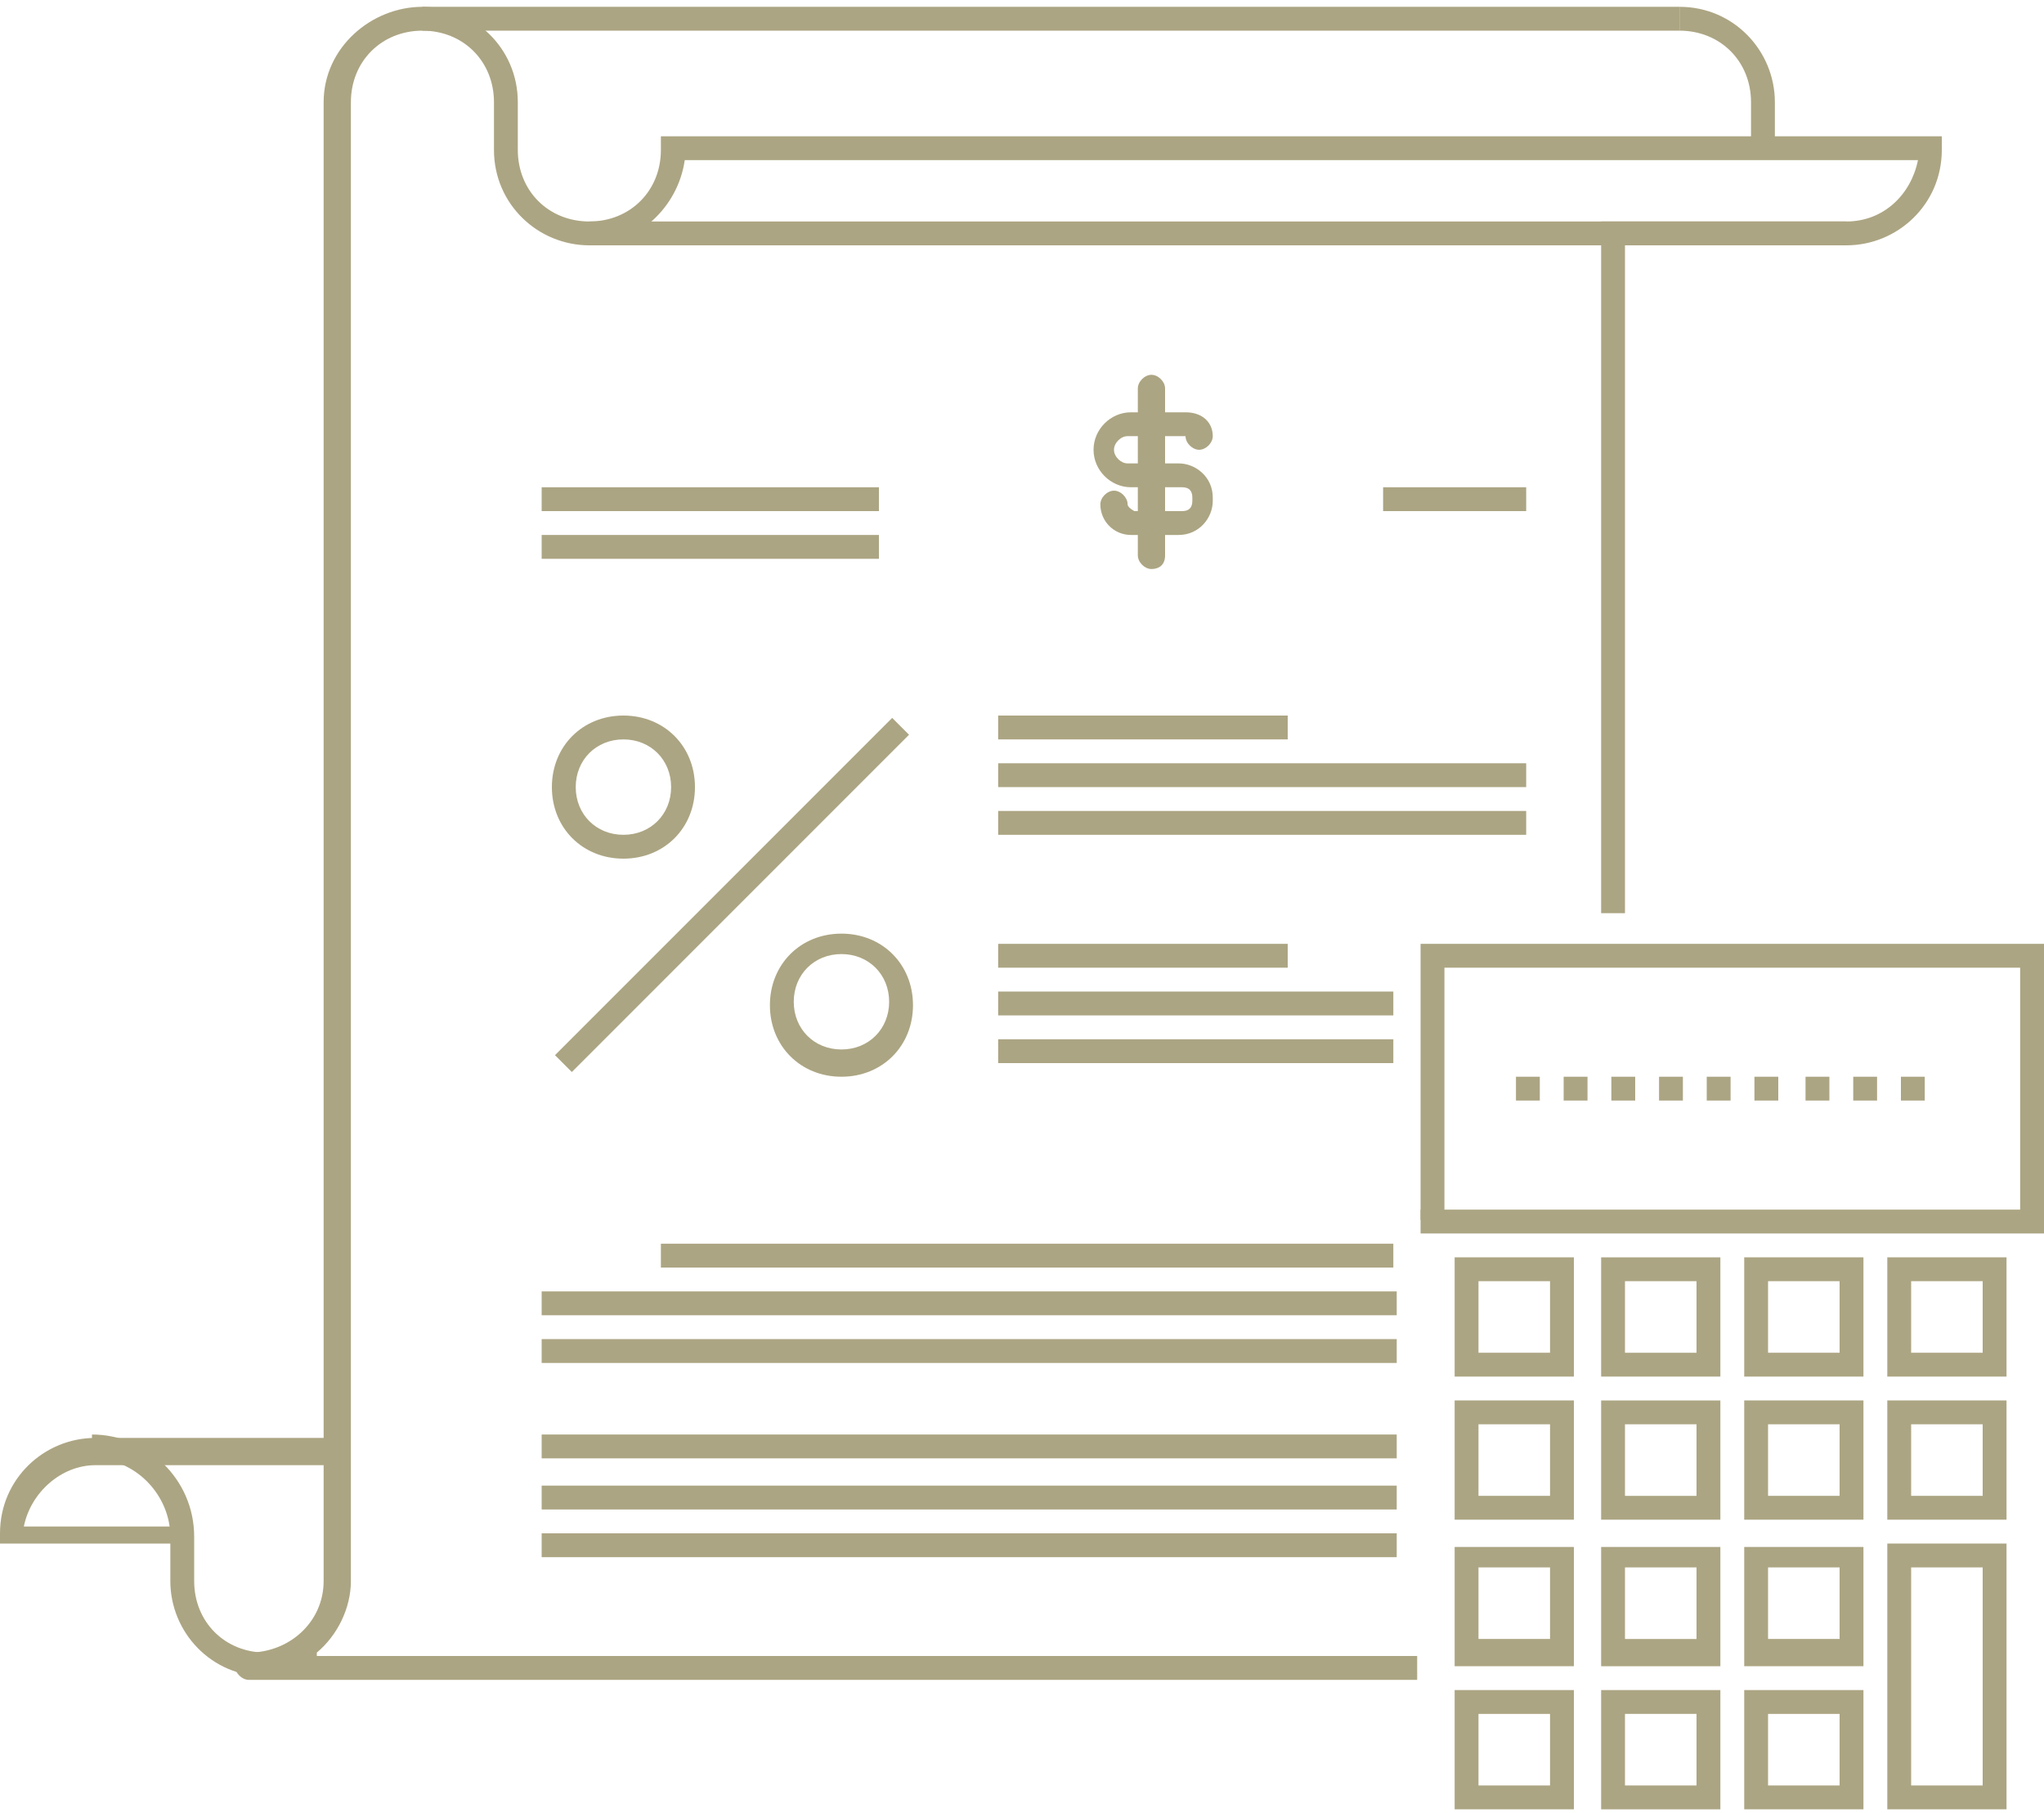<?xml version="1.0" encoding="utf-8"?>
<!-- Generator: Adobe Illustrator 21.0.2, SVG Export Plug-In . SVG Version: 6.00 Build 0)  -->
<svg version="1.1" id="Layer_1" xmlns="http://www.w3.org/2000/svg" xmlns:xlink="http://www.w3.org/1999/xlink" x="0px" y="0px"
	 viewBox="0 0 60 53.2" style="enable-background:new 0 0 60 53.2;" xml:space="preserve">
<style type="text/css">
	.st0{fill:#ACA583;}
</style>
<g>
	<g>
		<g>
			<path class="st0" d="M52.1,4.4h-0.7V3c0-1.2-0.9-2.1-2.1-2.1V0.2c1.6,0,2.8,1.3,2.8,2.8V4.4z"/>
			<rect x="17.3" y="6.5" class="st0" width="36.9" height="0.7"/>
			<rect x="12.4" y="0.2" class="st0" width="36.9" height="0.7"/>
			<rect x="15.9" y="14.3" class="st0" width="9.9" height="0.7"/>
			<rect x="15.9" y="15.7" class="st0" width="9.9" height="0.7"/>
			<rect x="40.6" y="14.3" class="st0" width="4.2" height="0.7"/>
			<path class="st0" d="M7.8,49.2c-1.6,0-2.8-1.3-2.8-2.8v-1.3c0-1.2-1-2.3-2.3-2.3v-0.7c1.6,0,3,1.3,3,3v1.3c0,1.2,0.9,2.1,2.1,2.1
				V49.2z"/>
			<path class="st0" d="M5.2,45.3H0V45c0-1.6,1.3-2.8,2.8-2.8h6.9c0.2,0,0.4,0.2,0.4,0.4s-0.2,0.4-0.4,0.4H2.8c-1,0-1.9,0.8-2.1,1.8
				h4.4c0.2,0,0.4,0.2,0.4,0.4S5.4,45.3,5.2,45.3"/>
			<path class="st0" d="M46.2,40.4h-3.5v-3.5h3.5V40.4z M43.4,39.7h2.1v-2.1h-2.1V39.7z"/>
			<path class="st0" d="M46.2,44.6h-3.5v-3.5h3.5V44.6z M43.4,43.9h2.1v-2.1h-2.1V43.9z"/>
			<path class="st0" d="M46.2,48.9h-3.5v-3.5h3.5V48.9z M43.4,48.1h2.1V46h-2.1V48.1z"/>
			<path class="st0" d="M46.2,53.1h-3.5v-3.5h3.5V53.1z M43.4,52.4h2.1v-2.1h-2.1V52.4z"/>
			<path class="st0" d="M50.5,40.4H47v-3.5h3.5V40.4z M47.7,39.7h2.1v-2.1h-2.1V39.7z"/>
			<path class="st0" d="M50.5,44.6H47v-3.5h3.5V44.6z M47.7,43.9h2.1v-2.1h-2.1V43.9z"/>
			<path class="st0" d="M50.5,48.9H47v-3.5h3.5V48.9z M47.7,48.1h2.1V46h-2.1V48.1z"/>
			<path class="st0" d="M50.5,53.1H47v-3.5h3.5V53.1z M47.7,52.4h2.1v-2.1h-2.1V52.4z"/>
			<path class="st0" d="M54.7,40.4h-3.5v-3.5h3.5V40.4z M51.9,39.7H54v-2.1h-2.1V39.7z"/>
			<path class="st0" d="M54.7,44.6h-3.5v-3.5h3.5V44.6z M51.9,43.9H54v-2.1h-2.1V43.9z"/>
			<path class="st0" d="M54.7,48.9h-3.5v-3.5h3.5V48.9z M51.9,48.1H54V46h-2.1V48.1z"/>
			<path class="st0" d="M54.7,53.1h-3.5v-3.5h3.5V53.1z M51.9,52.4H54v-2.1h-2.1V52.4z"/>
			<path class="st0" d="M58.9,40.4h-3.5v-3.5h3.5V40.4z M56.1,39.7h2.1v-2.1h-2.1V39.7z"/>
			<path class="st0" d="M58.9,44.6h-3.5v-3.5h3.5V44.6z M56.1,43.9h2.1v-2.1h-2.1V43.9z"/>
			<path class="st0" d="M58.9,53.1h-3.5v-7.8h3.5V53.1z M56.1,52.4h2.1V46h-2.1V52.4z"/>
			<line class="st0" x1="41.7" y1="35.8" x2="60" y2="35.8"/>
			<rect x="41.7" y="35.5" class="st0" width="18.3" height="0.7"/>
			<line class="st0" x1="56.5" y1="31.9" x2="44.5" y2="31.9"/>
			<path class="st0" d="M56.5,32.3h-0.7v-0.7h0.7V32.3z M55.1,32.3h-0.7v-0.7h0.7V32.3z M53.7,32.3h-0.7v-0.7h0.7V32.3z M52.2,32.3
				h-0.7v-0.7h0.7V32.3z M50.8,32.3h-0.7v-0.7h0.7V32.3z M49.4,32.3h-0.7v-0.7h0.7V32.3z M48,32.3h-0.7v-0.7H48V32.3z M46.6,32.3
				h-0.7v-0.7h0.7V32.3z M45.2,32.3h-0.7v-0.7h0.7V32.3z"/>
			<polygon class="st0" points="60,35.8 59.3,35.8 59.3,28.4 42.4,28.4 42.4,35.8 41.7,35.8 41.7,27.7 60,27.7 			"/>
			<path class="st0" d="M18.3,25.2c-1.2,0-2.1-0.9-2.1-2.1s0.9-2.1,2.1-2.1s2.1,0.9,2.1,2.1S19.5,25.2,18.3,25.2 M18.3,21.7
				c-0.8,0-1.4,0.6-1.4,1.4s0.6,1.4,1.4,1.4s1.4-0.6,1.4-1.4S19.1,21.7,18.3,21.7"/>
			<path class="st0" d="M24.7,31.6c-1.2,0-2.1-0.9-2.1-2.1s0.9-2.1,2.1-2.1s2.1,0.9,2.1,2.1S25.9,31.6,24.7,31.6 M24.7,28
				c-0.8,0-1.4,0.6-1.4,1.4s0.6,1.4,1.4,1.4s1.4-0.6,1.4-1.4S25.5,28,24.7,28"/>
			
				<rect x="14.5" y="25.9" transform="matrix(0.707 -0.707 0.707 0.707 -12.272 22.907)" class="st0" width="14" height="0.7"/>
			<rect x="29.3" y="21" class="st0" width="8.5" height="0.7"/>
			<rect x="29.3" y="22.4" class="st0" width="15.5" height="0.7"/>
			<rect x="29.3" y="23.8" class="st0" width="15.5" height="0.7"/>
			<rect x="29.3" y="27.7" class="st0" width="8.5" height="0.7"/>
			<rect x="29.3" y="29.1" class="st0" width="11.6" height="0.7"/>
			<rect x="29.3" y="30.5" class="st0" width="11.6" height="0.7"/>
			<rect x="19.4" y="36.5" class="st0" width="21.5" height="0.7"/>
			<rect x="15.9" y="37.9" class="st0" width="25.1" height="0.7"/>
			<rect x="15.9" y="39.3" class="st0" width="25.1" height="0.7"/>
			<rect x="15.9" y="42.1" class="st0" width="25.1" height="0.7"/>
			<rect x="15.9" y="43.6" class="st0" width="25.1" height="0.7"/>
			<rect x="15.9" y="45" class="st0" width="25.1" height="0.7"/>
			<path class="st0" d="M34.6,15.7h-1.4c-0.5,0-0.9-0.4-0.9-0.9c0-0.2,0.2-0.4,0.4-0.4c0.2,0,0.4,0.2,0.4,0.4c0,0.1,0.2,0.2,0.2,0.2
				h1.4c0.2,0,0.3-0.1,0.3-0.3v-0.1c0-0.2-0.1-0.3-0.3-0.3h-1.5c-0.6,0-1.1-0.5-1.1-1.1s0.5-1.1,1.1-1.1h1.6c0.5,0,0.8,0.3,0.8,0.7
				c0,0.2-0.2,0.4-0.4,0.4c-0.2,0-0.4-0.2-0.4-0.4h0c0,0,0,0-0.1,0h-1.6c-0.2,0-0.4,0.2-0.4,0.4s0.2,0.4,0.4,0.4h1.5
				c0.5,0,1,0.4,1,1v0.1C35.6,15.2,35.2,15.7,34.6,15.7"/>
			<path class="st0" d="M33.8,16.7c-0.2,0-0.4-0.2-0.4-0.4v-4.9c0-0.2,0.2-0.4,0.4-0.4c0.2,0,0.4,0.2,0.4,0.4v4.9
				C34.2,16.6,34,16.7,33.8,16.7"/>
			<path class="st0" d="M39.5,10"/>
			<g>
				<path class="st0" d="M9.3,48.5c0.6-0.5,1-1.3,1-2.1l0-42.3V3c0-1.2,0.9-2.1,2.1-2.1c1.2,0,2.1,0.9,2.1,2.1v1.4
					c0,1.6,1.3,2.8,2.8,2.8c1.4,0,2.6-1.1,2.8-2.5h36.2c-0.2,1-1,1.8-2.1,1.8H47l0,20.3h0.7l0-19.6h6.5C55.7,7.2,57,6,57,4.4V4H19.4
					v0.4c0,1.2-0.9,2.1-2.1,2.1c-1.2,0-2.1-0.9-2.1-2.1V3c0-1.6-1.3-2.8-2.8-2.8S9.5,1.4,9.5,3l0,39.9v3.5c0,1.2-1,2.1-2.2,2.1
					c-0.2,0-0.4,0.2-0.4,0.4c0,0.2,0.2,0.4,0.4,0.4c0,0,0.1,0,0.1,0l34.2,0v-0.7H9.3z"/>
			</g>
		</g>
	</g>
</g>
</svg>
